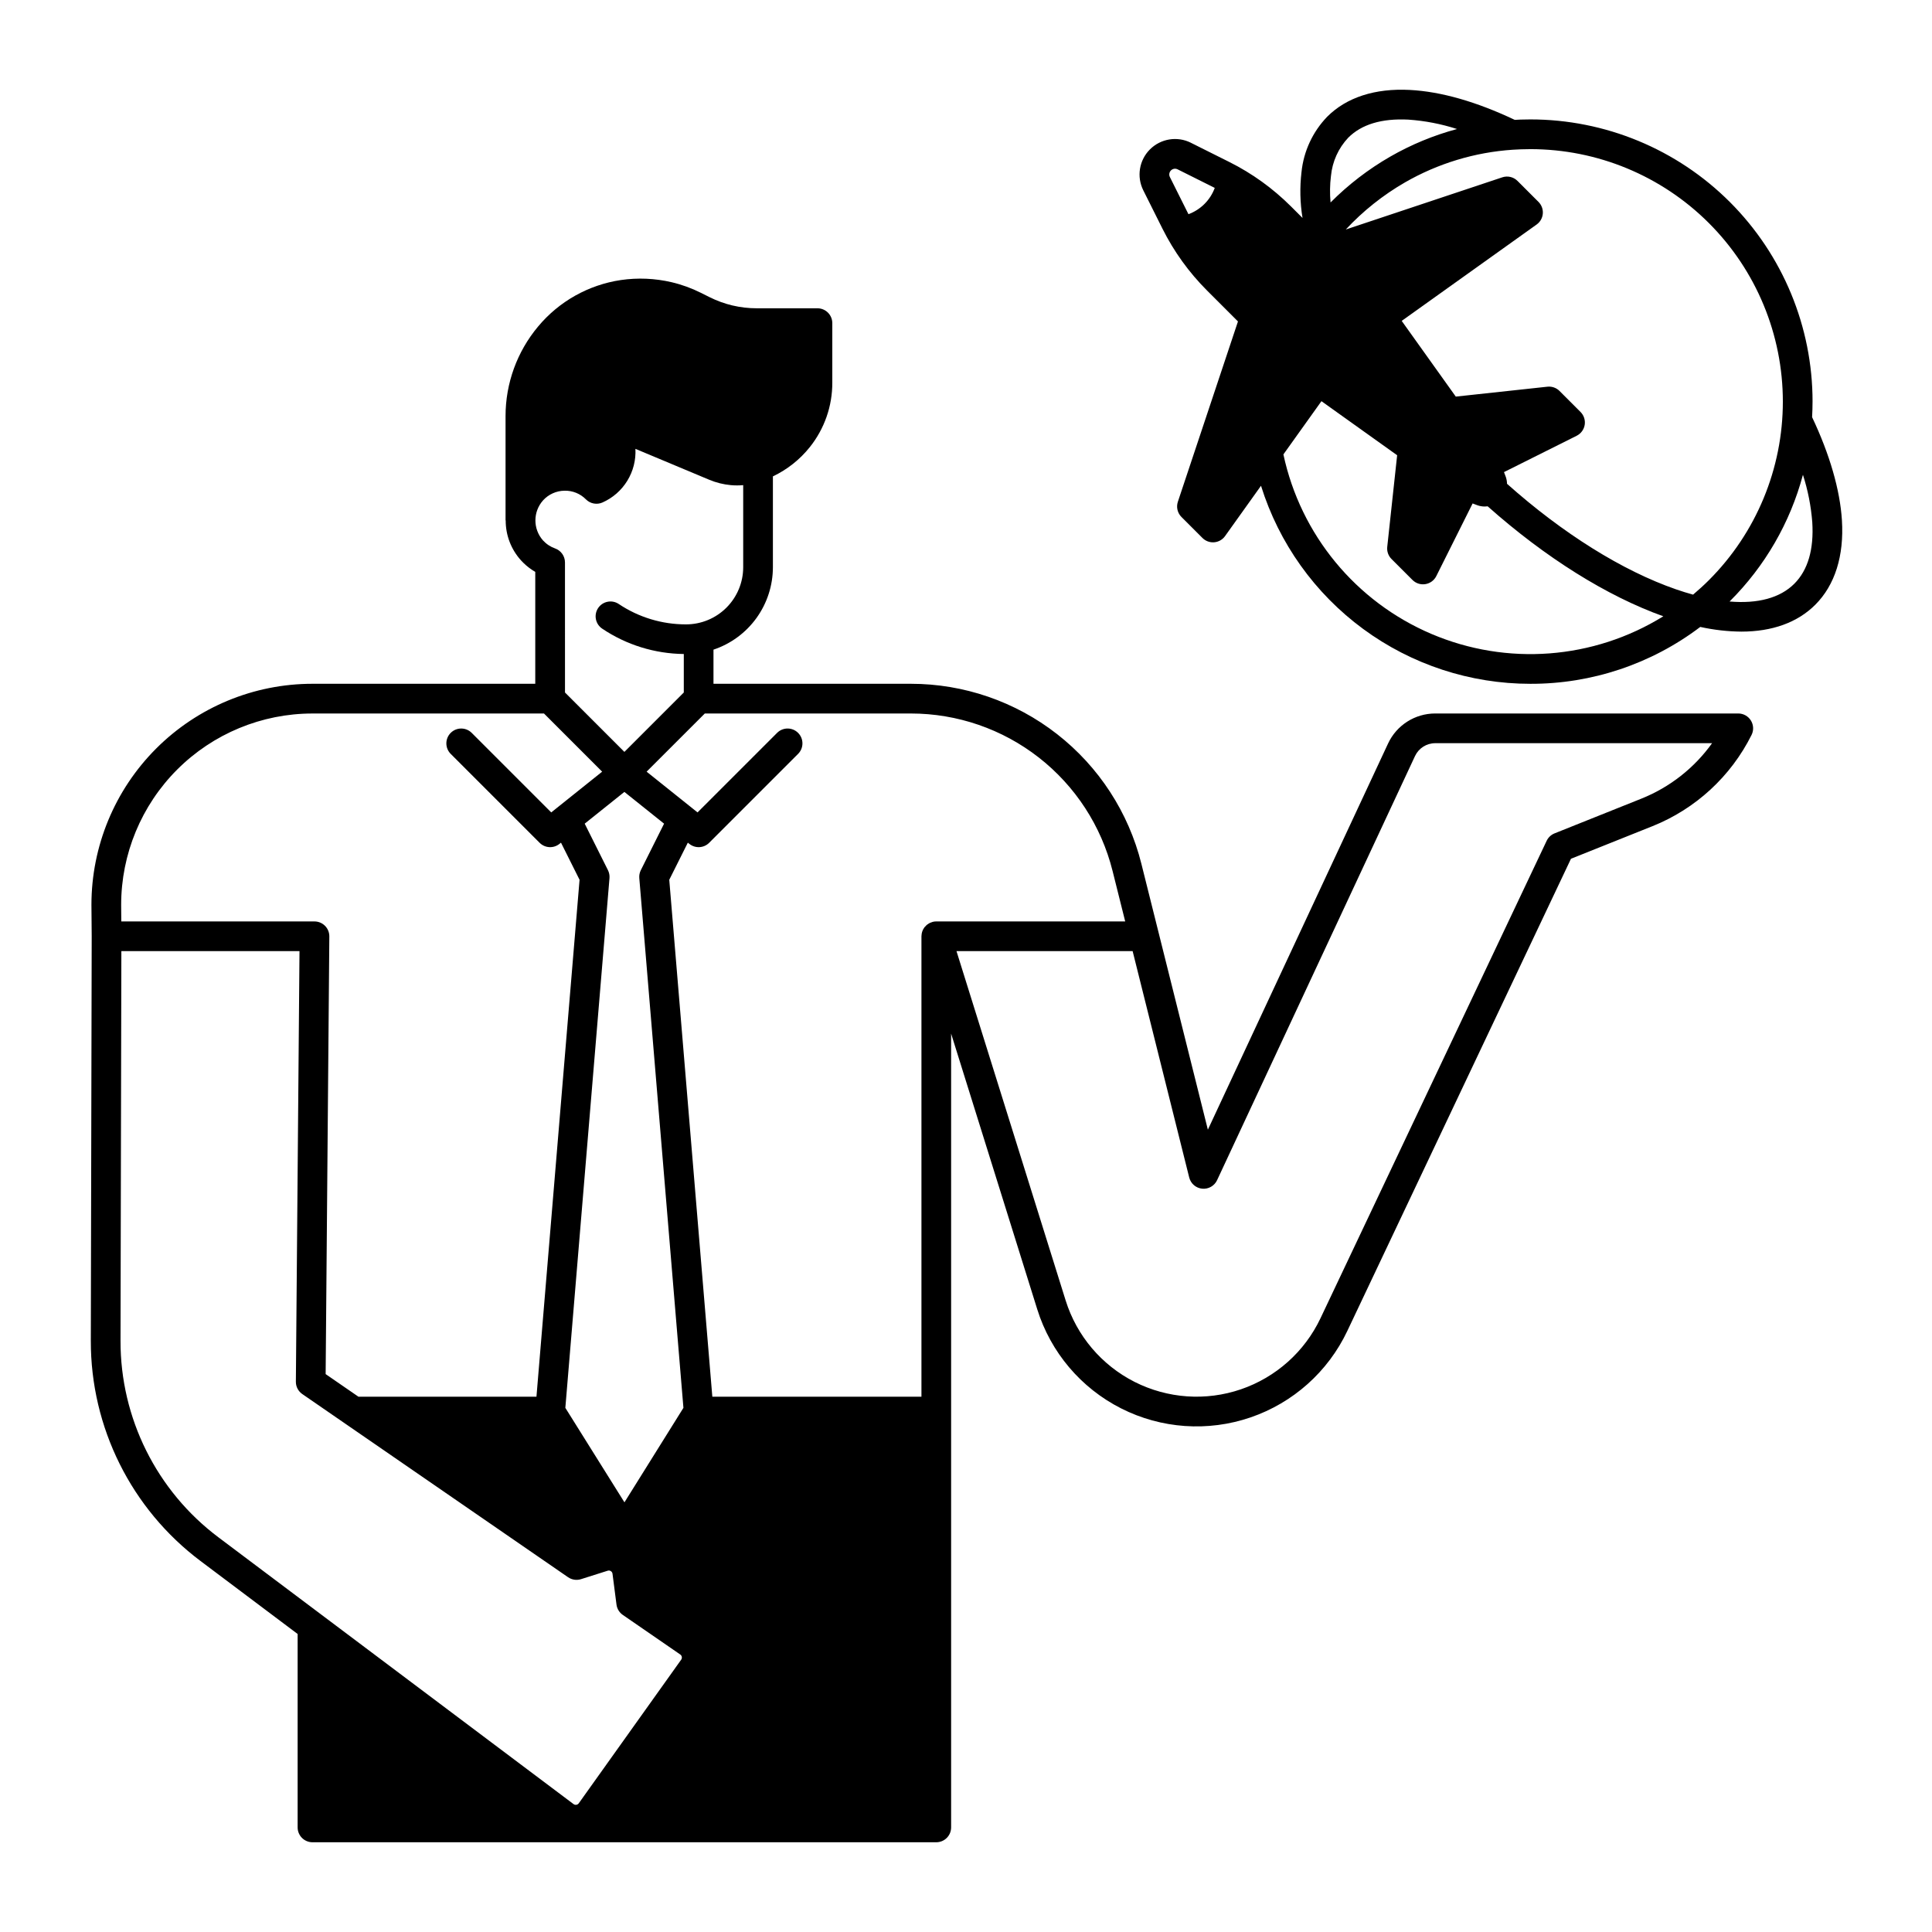 <?xml version="1.0" encoding="UTF-8"?>
<!-- Uploaded to: ICON Repo, www.iconrepo.com, Generator: ICON Repo Mixer Tools -->
<svg fill="#000000" width="800px" height="800px" version="1.1" viewBox="144 144 512 512" xmlns="http://www.w3.org/2000/svg">
 <g>
  <path d="m226.81 325.21c-15.531 0-30.43 6.168-41.414 17.152-10.988 10.984-17.16 25.883-17.164 41.414l0.07 8.305v0.031l-0.234 107.2c-0.051 22.953 10.723 44.59 29.078 58.375l25.73 19.336v51.262c0 1.043 0.414 2.043 1.152 2.781 0.738 0.738 1.738 1.152 2.781 1.152h165.31c1.047 0 2.047-0.414 2.785-1.152 0.738-0.738 1.152-1.738 1.152-2.781v-210.37l22.828 73.07c3.559 11.387 11.57 20.855 22.215 26.25 10.641 5.394 23.016 6.258 34.305 2.394 11.289-3.863 20.539-12.121 25.645-22.906l59.273-125.14 21.582-8.633h0.004c11.422-4.57 20.77-13.172 26.27-24.176 0.609-1.219 0.547-2.664-0.168-3.824-0.715-1.16-1.98-1.867-3.344-1.871h-80.328c-5.352 0-10.219 3.102-12.48 7.949l-47.762 102.35-13.051-52.207-4.566-18.254v-0.004c-3.406-13.625-11.27-25.723-22.34-34.363-11.07-8.645-24.715-13.34-38.758-13.34h-52.301v-9.047c4.582-1.531 8.57-4.465 11.395-8.383 2.824-3.922 4.348-8.629 4.352-13.461v-24.074c3.812-1.809 7.164-4.469 9.797-7.773 3.871-4.852 5.969-10.879 5.945-17.086v-15.754c0-1.043-0.414-2.043-1.152-2.781s-1.738-1.152-2.785-1.152h-16.098c-2.16 0-4.309-0.25-6.414-0.742-2.098-0.496-4.133-1.234-6.062-2.199l-2.297-1.148c-2.477-1.242-5.094-2.191-7.793-2.824-4.398-1.027-8.945-1.223-13.414-0.574-8.586 1.27-16.406 5.66-21.961 12.328-5.566 6.652-8.613 15.047-8.617 23.715v27.66h0.039c-0.02 3.918 1.434 7.699 4.066 10.602 0.887 0.973 1.891 1.832 2.992 2.559 0.254 0.168 0.512 0.328 0.777 0.477v29.66zm97.699 258.64-27.125 38.035c-0.152 0.219-0.387 0.363-0.648 0.402-0.262 0.043-0.531-0.027-0.742-0.184l-94.125-70.711c-16.367-12.297-25.977-31.594-25.93-52.066l0.223-103.27h47.207l-0.961 114.11c-0.012 1.305 0.629 2.531 1.703 3.273l70.441 48.547v-0.004c1 0.691 2.266 0.879 3.422 0.512l7.066-2.238h0.004c0.277-0.09 0.582-0.055 0.828 0.105 0.246 0.156 0.414 0.414 0.449 0.703l1.055 8.168c0.145 1.109 0.754 2.106 1.672 2.738l15.227 10.492c0.215 0.148 0.363 0.379 0.41 0.637 0.043 0.262-0.016 0.527-0.168 0.742zm-15.023-41.715-15.664-25.039 11.699-140.39c0.059-0.723-0.078-1.441-0.402-2.09l-6.168-12.336 10.516-8.414 10.52 8.414-6.168 12.336c-0.32 0.648-0.461 1.367-0.398 2.09l11.695 140.39zm149.67-86.082c0.406 1.617 1.785 2.805 3.445 2.961 1.656 0.16 3.238-0.742 3.941-2.254l52.453-112.4c0.973-2.074 3.055-3.402 5.348-3.406h73.379c-4.715 6.586-11.211 11.684-18.73 14.691l-23.016 9.207c-0.922 0.367-1.668 1.07-2.094 1.969l-59.938 126.53c-4.199 8.863-11.801 15.652-21.078 18.828-9.281 3.176-19.449 2.465-28.199-1.969-8.746-4.434-15.332-12.215-18.258-21.578l-28.93-92.574h46.68zm-73.77-122.97c12.289 0 24.227 4.109 33.914 11.672 9.684 7.562 16.566 18.148 19.547 30.07l3.344 13.363h-50.066c-0.289 0-0.582 0.031-0.863 0.098-0.078 0.02-0.156 0.051-0.234 0.074-0.195 0.055-0.387 0.125-0.574 0.211-0.09 0.043-0.172 0.09-0.258 0.141v-0.004c-0.164 0.094-0.32 0.195-0.469 0.312-0.082 0.062-0.16 0.125-0.234 0.195h0.004c-0.148 0.137-0.285 0.281-0.414 0.438-0.039 0.051-0.09 0.086-0.129 0.137-0.012 0.02-0.02 0.039-0.031 0.059-0.332 0.469-0.559 1.004-0.66 1.566-0.02 0.098-0.02 0.191-0.031 0.285h0.004c-0.023 0.141-0.039 0.281-0.043 0.422v122.02h-55.418l-11.414-136.99 4.922-9.84 0.414 0.332-0.004-0.004c1.566 1.254 3.824 1.129 5.242-0.289l23.617-23.617c1.492-1.543 1.469-3.996-0.047-5.516-1.52-1.52-3.973-1.539-5.519-0.047l-21.129 21.125-13.496-10.797 15.422-15.418zm-97.445-56.508c1.453-1.582 3.492-2.5 5.641-2.531 2.141-0.059 4.207 0.777 5.707 2.305 1.148 1.148 2.887 1.473 4.371 0.816 2.727-1.207 5.019-3.211 6.578-5.75 1.559-2.539 2.312-5.492 2.156-8.465l19.543 8.184c1.832 0.77 3.773 1.254 5.754 1.434 1.086 0.098 2.176 0.098 3.266 0v21.746c0 4.019-1.598 7.875-4.438 10.715-2.844 2.844-6.695 4.441-10.715 4.438-6.344 0.012-12.547-1.867-17.816-5.394-0.867-0.59-1.934-0.805-2.961-0.602-1.027 0.199-1.934 0.801-2.516 1.672-0.582 0.871-0.793 1.938-0.586 2.965 0.203 1.027 0.812 1.93 1.688 2.508 6.394 4.289 13.902 6.617 21.602 6.703v10.199l-15.742 15.742-15.742-15.742-0.004-34.465c0-1.672-1.055-3.16-2.629-3.715-0.598-0.211-1.164-0.492-1.691-0.84-0.555-0.363-1.059-0.797-1.508-1.285-2.691-3.039-2.676-7.617 0.043-10.637zm0.219 56.508 15.418 15.418-13.492 10.797-21.125-21.125c-1.547-1.492-4-1.469-5.519 0.047-1.516 1.52-1.539 3.973-0.047 5.519l23.617 23.617v-0.004c1.418 1.418 3.676 1.543 5.242 0.293l0.414-0.332 4.922 9.84-11.422 136.99h-47.172l-8.695-5.992 0.977-115.99c0.008-1.051-0.402-2.059-1.141-2.805-0.738-0.746-1.746-1.164-2.797-1.164h-51.195l-0.035-4.41c0.004-13.445 5.348-26.34 14.855-35.848 9.508-9.504 22.402-14.848 35.848-14.848z"/>
  <path d="m478.43 192.16c-2.742-1.977-5.637-3.727-8.66-5.238l-10.176-5.086v-0.004c-3.617-1.809-7.988-1.098-10.848 1.762-2.863 2.863-3.57 7.234-1.758 10.852l5.086 10.176c3.027 6.051 7.012 11.578 11.797 16.363l8.203 8.203-15.93 47.789c-0.469 1.414-0.102 2.973 0.953 4.027l5.566 5.566c0.738 0.738 1.738 1.152 2.785 1.152 0.105 0 0.215 0 0.324-0.012 1.152-0.094 2.203-0.691 2.875-1.633l9.531-13.344c4.754 15.215 14.242 28.512 27.082 37.953 12.84 9.438 28.363 14.531 44.301 14.531 16.254 0.043 32.074-5.254 45.027-15.074 3.57 0.789 7.211 1.207 10.863 1.242 8.176 0 14.887-2.391 19.625-7.129 5.207-5.211 7.644-12.953 7.051-22.395-0.508-8.043-3.234-17.449-7.902-27.309 0.074-1.367 0.117-2.738 0.117-4.117l0.004-0.004c0-19.832-7.879-38.855-21.902-52.879-14.027-14.027-33.047-21.906-52.883-21.906-0.871 0-1.734 0.016-2.598 0.043-0.512 0.02-1.02 0.051-1.531 0.078-10.191-4.828-19.551-7.504-27.82-7.934-9.195-0.48-16.762 1.969-21.871 7.078l-0.004 0.004c-3.852 3.988-6.258 9.156-6.824 14.676-0.48 4.047-0.391 8.145 0.27 12.168l-3.051-3.051c-2.391-2.383-4.965-4.574-7.703-6.551zm-15.23 5.887c-1.203 1.203-2.652 2.129-4.246 2.719l-4.922-9.848v0.004c-0.293-0.59-0.18-1.297 0.285-1.762 0.465-0.465 1.172-0.578 1.762-0.285l9.848 4.922-0.004-0.004c-0.586 1.598-1.516 3.051-2.723 4.254zm161.07 84.312c0.457 7.223-1.145 12.719-4.758 16.336-3.773 3.773-9.676 5.344-17.16 4.707 0.031-0.027 0.062-0.055 0.09-0.086 9.293-9.262 15.973-20.816 19.355-33.492 1.312 4.066 2.141 8.273 2.473 12.535zm-77.039-98.793c0.773-0.031 1.547-0.043 2.328-0.043 17.746-0.004 34.766 7.047 47.316 19.598 12.547 12.547 19.598 29.566 19.598 47.312 0 17.746-7.051 34.766-19.598 47.316-1.348 1.348-2.754 2.617-4.191 3.836-1.465-0.406-2.965-0.863-4.504-1.398-14.238-4.934-30.027-14.809-44.801-27.973h-0.004c-0.008-0.594-0.109-1.184-0.293-1.75-0.152-0.457-0.336-0.902-0.508-1.352l19.262-9.629v-0.004c1.129-0.566 1.922-1.641 2.125-2.891 0.199-1.246-0.211-2.516-1.105-3.41l-5.566-5.566h0.004c-0.844-0.844-2.023-1.258-3.207-1.133l-24.289 2.625-14.332-20.066 35.762-25.543c0.941-0.672 1.539-1.727 1.633-2.879 0.094-1.152-0.324-2.289-1.141-3.106l-5.566-5.566c-1.055-1.055-2.613-1.422-4.027-0.953l-41.477 13.828c4.574-4.914 9.855-9.117 15.668-12.473 8.75-5.035 18.535-8 28.605-8.668 0.766-0.051 1.535-0.09 2.309-0.117zm-50.512 7.066c0.355-3.801 1.969-7.371 4.586-10.148 3.543-3.543 8.879-5.137 15.898-4.785h0.004c4.391 0.301 8.73 1.141 12.922 2.492-6.199 1.664-12.156 4.129-17.723 7.328-5.781 3.328-11.09 7.41-15.793 12.137-0.219-2.34-0.184-4.695 0.105-7.023zm-2.523 59.684 20.062 14.328-2.625 24.289c-0.129 1.184 0.285 2.363 1.129 3.207l5.566 5.566v-0.004c0.895 0.895 2.164 1.301 3.41 1.098 1.25-0.199 2.324-0.988 2.891-2.117l9.629-19.262c0.449 0.172 0.895 0.355 1.352 0.508 0.605 0.203 1.242 0.305 1.879 0.305 0.254 0 0.508-0.02 0.758-0.055 15.238 13.551 31.605 23.809 46.551 29.145-18.512 11.461-41.441 13.203-61.473 4.668-20.027-8.535-34.656-26.277-39.211-47.57z"/>
 </g>
</svg>